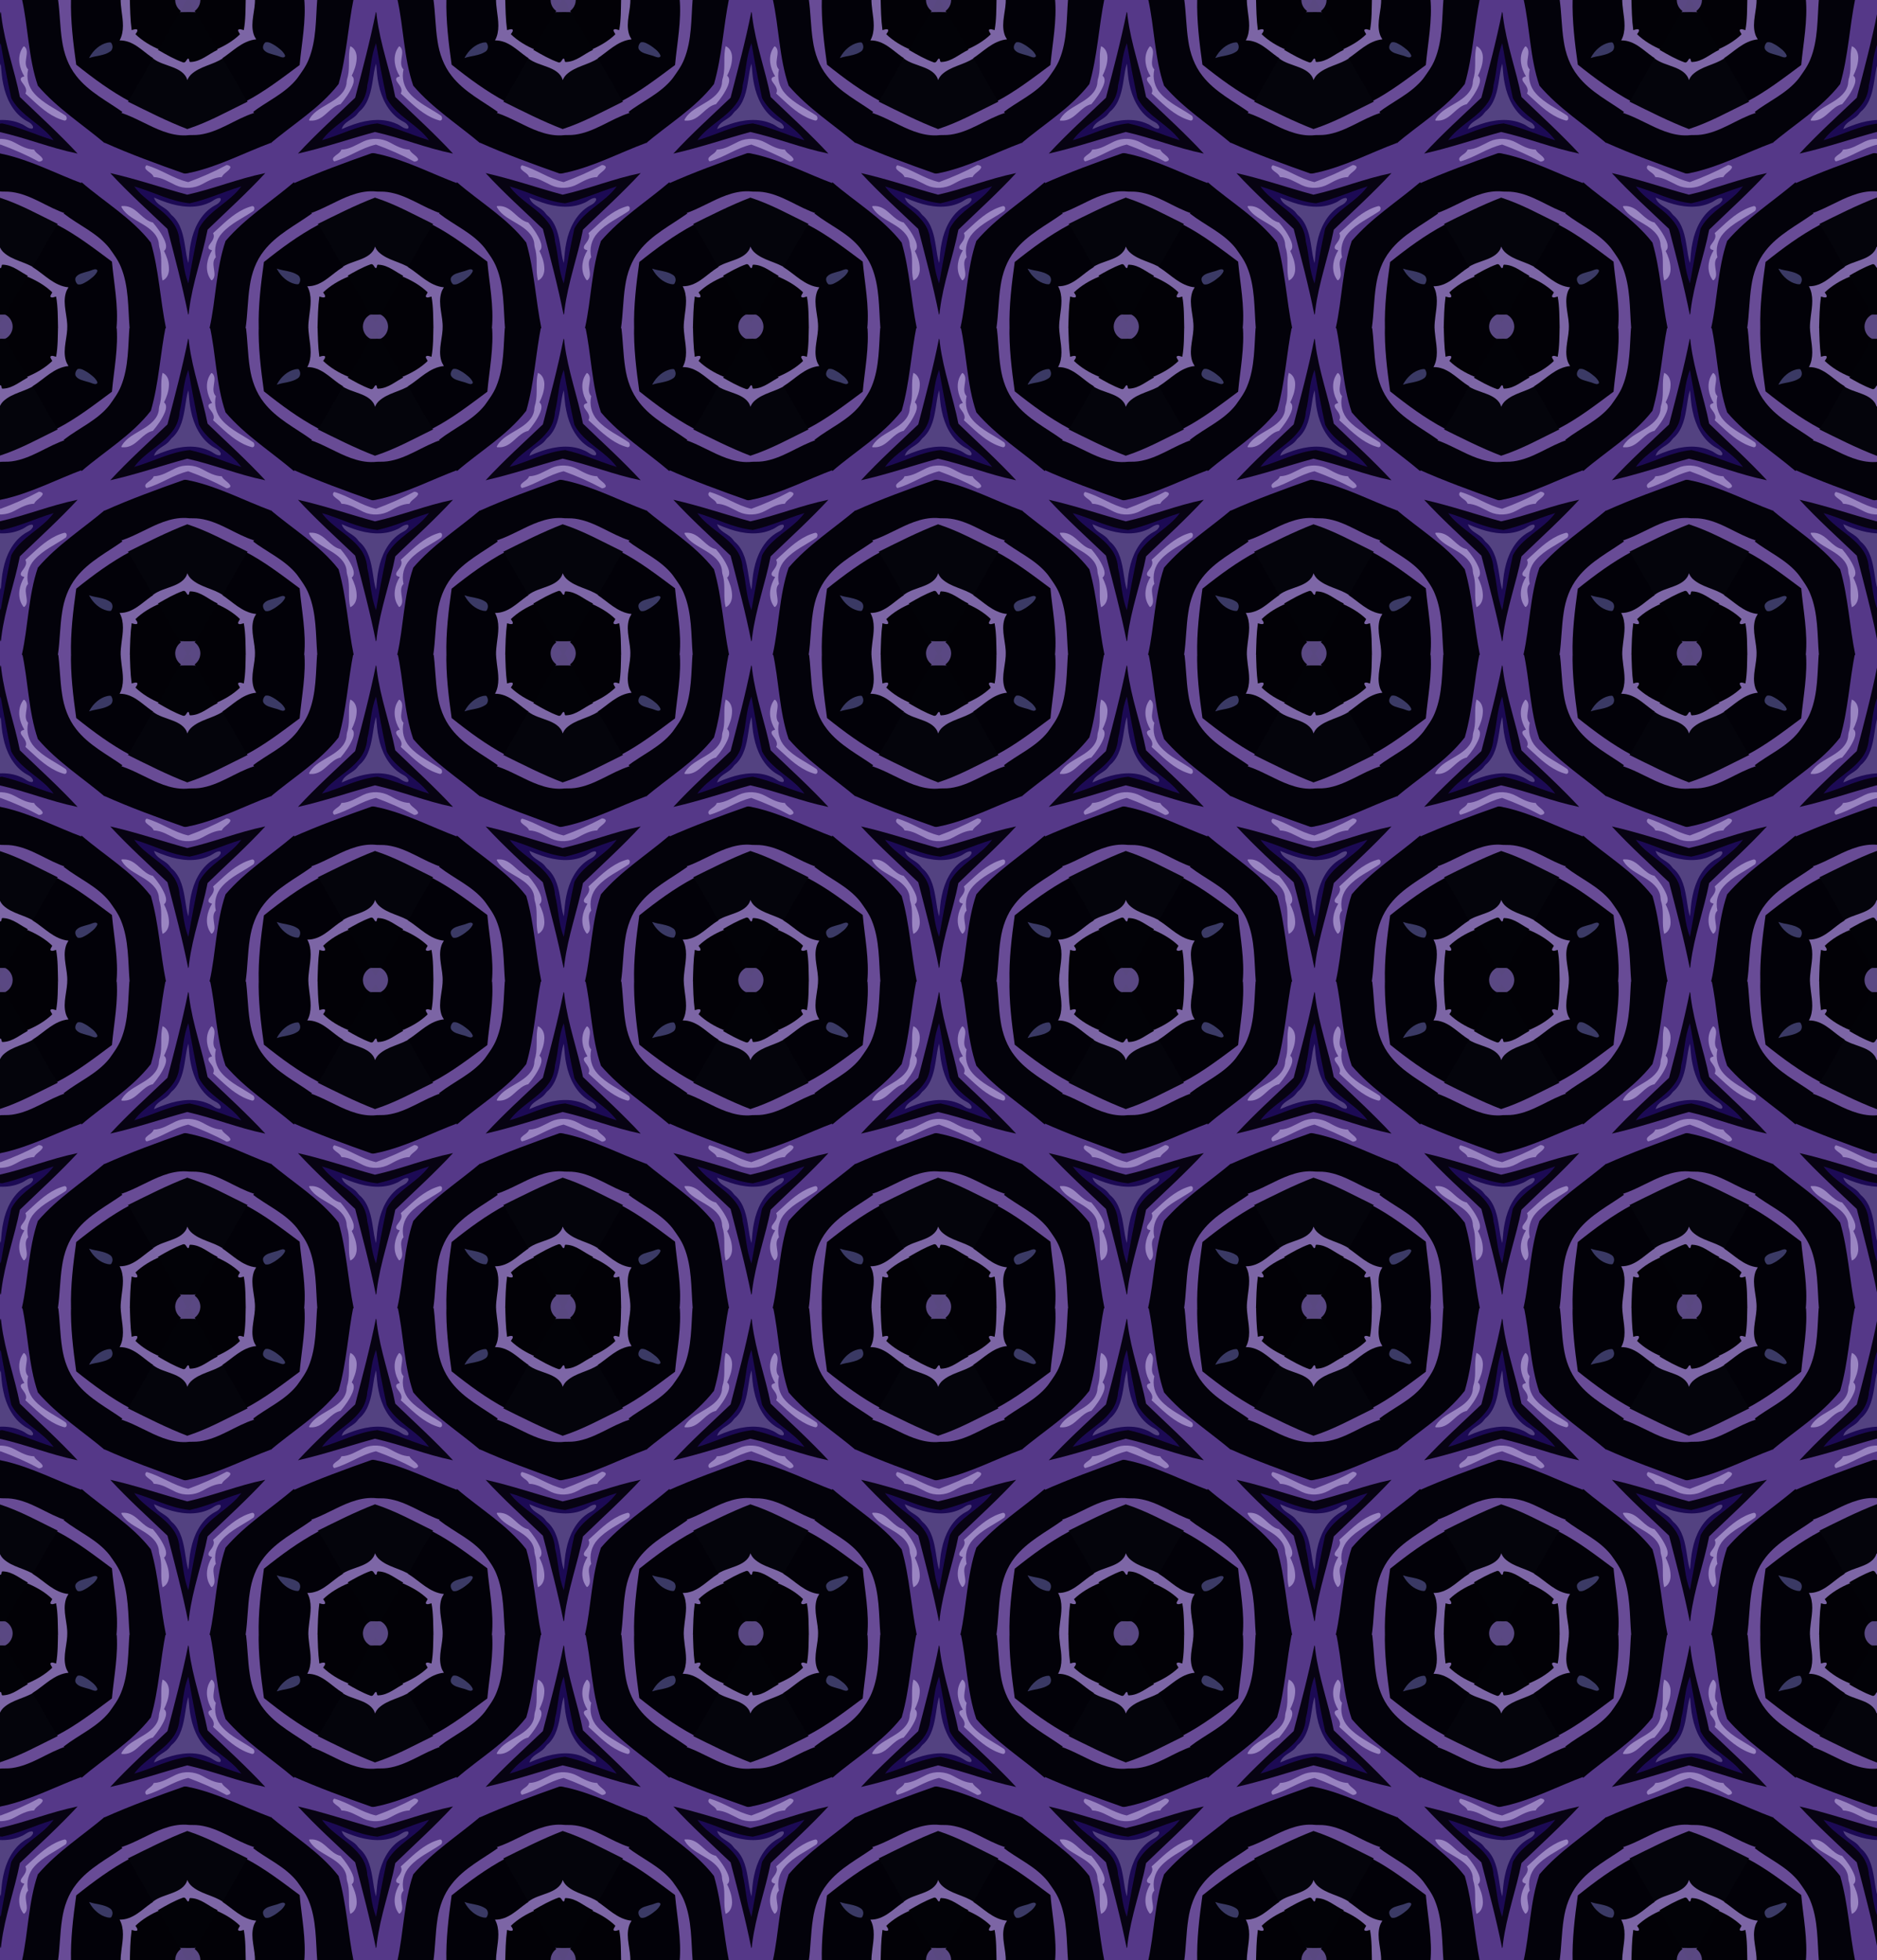 <?xml version="1.0" encoding="UTF-8" standalone="no"?>
<svg
   xmlns:dc="http://purl.org/dc/elements/1.1/"
   xmlns:cc="http://creativecommons.org/ns#"
   xmlns:rdf="http://www.w3.org/1999/02/22-rdf-syntax-ns#"
   xmlns:svg="http://www.w3.org/2000/svg"
   xmlns="http://www.w3.org/2000/svg"
   xmlns:xlink="http://www.w3.org/1999/xlink"
   xmlns:sodipodi="http://sodipodi.sourceforge.net/DTD/sodipodi-0.dtd"
   xmlns:inkscape="http://www.inkscape.org/namespaces/inkscape"
   width="800pt"
   height="835.224pt"
   viewBox="0 0 800 835.224"
   version="1.1"
   id="svg5421"
   inkscape:version="0.91 r13725"
   sodipodi:docname="BackgroundPattern157Colour5.svg">
  <sodipodi:namedview
     pagecolor="#ffffff"
     bordercolor="#666666"
     borderopacity="1"
     objecttolerance="10"
     gridtolerance="10"
     guidetolerance="10"
     inkscape:pageopacity="0"
     inkscape:pageshadow="2"
     inkscape:window-width="1600"
     inkscape:window-height="837"
     id="namedview5477"
     showgrid="false"
     fit-margin-top="0"
     fit-margin-left="0"
     fit-margin-right="0"
     fit-margin-bottom="0"
     inkscape:zoom="0.64174401"
     inkscape:cx="500"
     inkscape:cy="522.015"
     inkscape:window-x="-8"
     inkscape:window-y="-8"
     inkscape:window-maximized="1"
     inkscape:current-layer="svg5421" />
  <defs
     id="defs5479">
    <clipPath
       clipPathUnits="userSpaceOnUse"
       id="clipPath6618">
      <rect
         style="opacity:0.466;fill:#ffff00;fill-opacity:1;stroke:none;stroke-width:3.2;stroke-miterlimit:4;stroke-dasharray:none;stroke-opacity:1"
         id="rect6620"
         width="800"
         height="835.224"
         x="80"
         y="-696.02" />
    </clipPath>
  </defs>
  <g
     id="g6523"
     clip-path="url(#clipPath6618)"
     transform="translate(-80,696.02)">
    <g
       transform="matrix(0.582,0,0,0.582,-0.576,-0.539)"
       id="g6086">
      <path
         style="opacity:1;fill:#594880"
         d="m 137.836,-0.111 c -1.728,3.482 -3.434,6.973 -5.131,10.471 3.859,-0.108 7.721,-0.124 11.58,-0.021 C 142.562,6.805 140.835,3.275 139.096,-0.25 c -0.374,0.093 -1.037,-0.186 -1.26,0.139 z"
         id="path5423"
         inkscape:connector-curvature="0" />
      <path
         style="opacity:1;fill:#020207"
         d="m 135.801,9.791 c -1.21,0.228 -2.975,-0.562 -3.457,0.997 -5.863,8.685 -10.618,18.043 -15.843,27.114 6.073,3.46 12.162,7.115 18.83,9.285 1.777,0.157 2.536,-1.794 3.418,-2.918 0.708,0.833 0.03,2.887 1.582,2.531 7.123,-0.011 12.716,-5.076 18.725,-8.18 1.645,-0.377 1.489,-1.283 0.481,-2.481 -4.961,-8.893 -9.879,-17.821 -15.518,-26.308 -2.739,-0.068 -5.478,-0.082 -8.217,-0.041 z"
         id="path5425"
         inkscape:connector-curvature="0" />
      <path
         style="opacity:1;fill:#7d66a6"
         d="m 160.061,37.564 c -6.386,2.964 -11.96,8.45 -19.307,8.731 -1.679,0.461 -0.68,-2.241 -2.041,-2.546 -1.318,0.729 -1.566,3.28 -3.547,2.912 -6.483,-2.303 -12.474,-5.759 -18.412,-9.189 -1.352,2.21 -2.692,4.426 -4.014,6.654 6.729,5.26 16.259,5.212 22.48,11.227 1.605,1.63 2.506,3.856 2.846,6.123 1.177,-5.191 5.987,-8.353 10.573,-10.319 5.182,-2.366 10.814,-3.873 15.63,-7.015 -1.328,-2.23 -2.662,-4.456 -4.004,-6.678 l -0.205,0.1 z"
         id="path5427"
         inkscape:connector-curvature="0" />
      <path
         style="opacity:1;fill:#04040b"
         d="m 112.854,43.936 c -6.119,10.623 -12.201,21.268 -18.303,31.9 14.375,7.056 28.672,14.484 43.658,20.092 15.479,-4.978 29.688,-13.026 44.26,-20.1 -6.193,-10.681 -12.285,-21.42 -18.451,-32.117 -7.221,4.772 -16.548,5.708 -23.021,11.697 -1.223,1.179 -2.211,2.613 -2.828,4.199 -1.306,-5.178 -6.476,-7.904 -11.105,-9.608 -4.766,-1.884 -9.958,-3.089 -14.068,-6.308 l -0.125,0.217 -0.016,0.028 z"
         id="path5429"
         inkscape:connector-curvature="0" />
      <path
         style="opacity:1;fill:#684b95"
         d="M 182.01,75.496 C 167.572,82.515 153.468,90.482 138.137,95.424 123.28,89.705 109.075,82.449 94.807,75.404 c -1.752,2.842 -3.454,5.718 -4.963,8.697 13.966,4.624 26.19,14.111 41.013,16.14 3.539,0.579 7.126,0.206 10.666,0.059 11.028,0.399 21.134,-4.877 30.703,-9.693 4.861,-2.431 9.751,-4.841 14.943,-6.504 -1.559,-2.955 -3.211,-5.86 -4.955,-8.709 l -0.205,0.102 z"
         id="path5431"
         inkscape:connector-curvature="0" />
      <path
         style="opacity:1;fill:#03020a"
         d="m 89.982,83.838 c -4.144,7.384 -8.913,14.418 -12.674,22.016 19.253,8.583 39.096,15.826 58.973,22.773 18.355,-3.072 35.229,-11.327 52.319,-18.299 3.669,-1.519 7.355,-3.001 11.073,-4.395 -3.997,-7.567 -8.233,-15.005 -12.754,-22.273 -13.616,4.375 -25.319,13.882 -39.732,15.862 -3.326,0.51 -6.721,0.078 -10.044,0.518 -11.465,0.47 -22.02,-4.928 -32.026,-9.856 -4.903,-2.411 -9.838,-4.801 -15.033,-6.528 l -0.102,0.182 z"
         id="path5433"
         inkscape:connector-curvature="0" />
      <path
         style="opacity:1;fill:#553888"
         d="m 77.434,105.605 c -5.553,9.792 -11.676,19.261 -16.918,29.225 16.467,14.2 35.641,25.523 49.454,42.61 1.872,1.941 1.824,4.856 2.647,7.295 4.484,18.591 5.636,37.777 9.419,56.515 10.972,0 21.944,0 32.916,0 4.718,-21.08 4.674,-43.105 11.672,-63.684 14.377,-16.708 33.192,-28.566 49.854,-42.746 -5.296,-9.994 -11.356,-19.555 -17.047,-29.328 -19.314,7.181 -37.777,17.006 -57.952,21.633 -1.952,0.24 -3.998,1.235 -5.919,0.747 -19.552,-6.91 -39.068,-13.997 -58.014,-22.462 l -0.111,0.195 z m 90.154,16.725 c 0.885,0.093 2.255,0.832 1.314,1.836 -1.685,2.209 -4.495,3.413 -5.822,5.926 -5.6,0.2 -10.424,3.274 -15.274,5.714 -6.027,3.026 -13.4,2.804 -19.32,-0.377 -4.583,-2.378 -9.26,-5.081 -14.559,-5.331 -1.14,-2.841 -4.721,-3.639 -6.068,-6.295 -0.215,-1.602 1.454,-1.228 2.381,-0.764 9.813,3.262 18.526,9.567 28.715,11.725 9.653,-3.538 19.105,-7.647 28.154,-12.531 l 0.245,0.05 0.234,0.048 z m 24.424,8.082 c -12.638,13.362 -26.351,25.696 -39.477,38.529 -3.991,20.212 -11.369,39.718 -13.707,60.268 -4.06,-20.514 -9.527,-40.75 -14.797,-60.961 -13.75,-13.093 -27.862,-25.837 -40.826,-39.727 18.559,4.239 36.585,10.518 54.949,15.453 18.828,-4.177 36.811,-11.514 55.674,-15.506 -0.605,0.648 -1.211,1.296 -1.816,1.943 z m -100.504,21.875 c 5.439,-0.176 9.501,3.973 13.229,7.33 2.315,2.063 4.924,3.986 8.003,4.684 3.703,4.676 7.53,9.563 9.164,15.387 0.466,1.71 0.302,3.957 -1.516,4.805 2.605,4.965 4.617,10.718 3.47,16.367 -0.448,1.959 -1.675,3.782 -3.488,4.711 -1.747,-7.928 0.437,-16.437 -2.391,-24.232 0.173,-5.569 -3.313,-10.506 -7.699,-13.62 -5.909,-4.585 -13.433,-7.153 -18.307,-12.968 -0.502,-0.711 -1.387,-1.749 -1.395,-2.418 0.309,-0.025 0.618,-0.04 0.928,-0.045 z m 94.289,0.045 c 1.728,0.228 0.917,2.927 -0.409,3.251 -8.094,5.374 -17.529,9.443 -23.52,17.409 -3.456,4.541 -4.578,10.584 -3.366,16.121 -2.74,3.019 -1.43,7.405 -1.043,10.993 0.241,1.902 0.249,4.253 -1.449,5.521 -4.069,-5.092 -3.531,-12.303 -0.982,-17.929 0.585,-1.354 1.306,-2.645 2.094,-3.891 -1.1,-0.237 -3.328,-0.449 -2.947,-2.08 1.221,-2.891 4.421,-5.273 3.865,-8.74 -0.158,-0.768 -0.746,-1.474 0.331,-1.888 8.202,-7.419 16.346,-15.953 27.426,-18.767 z"
         id="path5435"
         inkscape:connector-curvature="0" />
      <path
         style="opacity:1;fill:#9882c0"
         d="m 166.953,121.75 c -9.032,4.877 -18.464,8.986 -28.098,12.518 -10.774,-2.44 -19.875,-9.323 -30.471,-12.312 -1.345,0.655 -1.292,2.444 -0.174,3.281 1.705,1.829 4.476,2.828 5.344,5.328 5.929,0.173 10.927,3.532 16.12,5.965 6.147,2.897 13.543,2.441 19.458,-0.811 4.46,-2.407 9.082,-5.004 14.287,-5.152 1.281,-2.872 4.735,-3.942 6.201,-6.689 0.57,-1.546 -1.625,-2.067 -2.668,-2.127 z"
         id="path5437"
         inkscape:connector-curvature="0" />
      <path
         style="opacity:1;fill:#070312"
         d="m 194.5,127.816 c -19.141,3.953 -37.338,11.421 -56.396,15.656 -18.829,-5.152 -37.324,-11.536 -56.387,-15.812 13.264,14.343 27.78,27.442 41.918,40.902 5.364,20.784 10.948,41.539 15.115,62.587 0.639,0.591 0.499,-2.509 0.766,-3.464 2.519,-19.928 9.608,-38.904 13.492,-58.568 14.19,-13.715 28.86,-26.963 42.266,-41.465 -0.258,0.055 -0.516,0.109 -0.773,0.164 z m -93.371,10.672 c 12.943,3.927 25.237,10.509 38.873,11.775 12.516,-2.645 24.168,-8.113 36.34,-11.902 -8.483,10.652 -22.056,16.255 -29.219,28.107 -1.738,2.556 -1.619,5.813 -2.428,8.714 -2.124,10.437 -4.135,20.904 -5.947,31.403 -3.291,-9.532 -3.421,-19.823 -5.857,-29.589 -0.314,-7.59 -4.704,-14.339 -10.216,-19.295 -7.142,-6.706 -15.907,-11.624 -22.06,-19.364 0.171,0.05 0.342,0.1 0.514,0.15 z"
         id="path5439"
         inkscape:connector-curvature="0" />
      <path
         style="opacity:1;fill:#03020a"
         d="m 60.613,134.645 c -4.422,7.684 -9.557,14.99 -13.092,23.154 11.048,8.605 24.665,14.201 33.451,25.461 3.347,4.724 6.816,9.459 8.736,14.977 5.146,13.741 4.515,28.616 5.69,43.013 9.049,0 18.098,0 27.146,0 -4.22,-20.796 -5.146,-42.246 -11.059,-62.693 -13.876,-17.913 -33.735,-29.521 -50.685,-44.14 -0.098,-0.129 -0.125,0.152 -0.188,0.228 z"
         id="path5441"
         inkscape:connector-curvature="0" />
      <path
         style="opacity:1;fill:#03020a"
         d="m 216,134.568 c -16.667,14.174 -35.519,26.037 -49.838,42.793 -7.03,20.638 -6.985,42.761 -11.723,63.889 8.973,0 17.947,0 26.92,0 2.268,-15.38 0.981,-31.55 7.208,-46.118 4.281,-10.042 12.328,-17.958 21.196,-24.1 6.464,-4.591 13.297,-8.634 19.748,-13.243 -4.08,-7.997 -8.644,-15.728 -13.289,-23.408 l -0.191,0.161 -0.031,0.026 z"
         id="path5443"
         inkscape:connector-curvature="0" />
      <path
         style="opacity:1;fill:#1c0a54"
         d="m 176.965,137.643 c -12.427,3.794 -24.289,9.421 -37.029,12.125 -14.255,-1.398 -27.005,-8.512 -40.65,-12.344 7.994,11.037 21.644,16.408 29.197,27.797 2.516,3.727 3.71,8.195 4.056,12.605 2.533,10.097 2.451,20.865 6.394,30.624 2.344,-13.437 4.837,-26.878 7.761,-40.184 5.246,-9.974 15.342,-15.718 23.55,-22.926 2.759,-2.382 5.308,-5.016 7.492,-7.939 -0.257,0.081 -0.513,0.161 -0.77,0.242 z m -15.191,8.762 c 1.029,0.568 -0.297,1.921 -0.775,2.504 -1.635,1.771 -4.119,2.255 -5.894,3.866 -8.833,6.411 -13.362,17.087 -15.152,27.563 -0.637,3.546 -1.008,7.137 -1.21,10.733 -2.178,-9.636 -2.115,-20.232 -7.837,-28.698 -1.252,-2.029 -3.141,-3.558 -4.706,-5.279 -2.884,-4.567 -9.209,-5.642 -11.57,-10.615 10.439,4.525 22.141,7.987 33.545,5.441 4.152,-0.862 7.946,-2.856 11.506,-5.07 0.668,-0.242 1.37,-0.516 2.094,-0.445 z"
         id="path5445"
         inkscape:connector-curvature="0" />
      <path
         style="opacity:1;fill:#534281"
         d="m 113.963,146.102 c 1.593,4.643 6.865,6.14 10.115,9.27 1.336,1.238 2.133,2.908 3.635,3.953 5.925,5.791 7.64,14.344 8.852,22.23 0.728,3.985 1.007,8.13 2.42,11.939 0.516,-5.01 0.716,-10.085 1.838,-15.031 1.989,-10.052 6.848,-20.208 15.61,-26.017 1.96,-1.336 4.484,-2.038 5.746,-4.232 0.697,-0.746 0.755,-2.454 -0.632,-2.328 -2.959,0.226 -5.025,2.715 -7.757,3.634 -9.692,4.379 -20.876,2.992 -30.656,-0.3 -3.192,-1.048 -6.287,-2.303 -9.358,-3.659 0.062,0.18 0.125,0.359 0.188,0.539 z"
         id="path5447"
         inkscape:connector-curvature="0" />
      <path
         style="opacity:1;fill:#9a85c2"
         d="m 91.029,151.801 c -1.329,-0.184 -1.415,0.449 -0.684,1.416 3.416,5.78 9.922,8.524 15.346,12.006 5.126,3.095 10.622,7.271 11.584,13.6 0.089,1.773 0.395,3.457 0.954,5.143 1.736,7.331 -0.04,15.019 1.798,22.342 3.707,-1.513 5.013,-5.889 4.657,-9.581 -0.236,-4.232 -1.776,-8.399 -3.581,-12.092 2.33,-1.651 1.498,-4.972 0.623,-7.197 -2.074,-5.007 -5.305,-9.509 -8.783,-13.6 -7.682,-1.746 -11.36,-10.511 -19.215,-11.877 -0.891,-0.152 -1.797,-0.204 -2.699,-0.16 z"
         id="path5449"
         inkscape:connector-curvature="0" />
      <path
         style="opacity:1;fill:#9a85c2"
         d="m 185.639,151.836 c -8.976,2.325 -16.299,8.453 -22.959,14.638 -1.885,1.735 -3.765,3.468 -5.668,5.178 1.659,2.788 -0.573,5.67 -2.181,7.878 -0.847,1.041 -2.003,3.048 -0.388,3.972 0.456,0.473 1.818,0.376 1.748,0.865 -3.548,5.859 -5.26,13.705 -1.685,19.949 0.569,0.653 1.139,2.589 2.041,1.516 2.462,-2.313 1.29,-6.034 0.98,-8.932 -0.379,-2.579 -0.508,-5.657 1.51,-7.635 -1.463,-6.223 0.229,-12.944 4.565,-17.653 6.327,-7.13 15.293,-10.955 23.007,-16.265 0.995,-1.116 1.019,-3.635 -0.971,-3.512 z"
         id="path5451"
         inkscape:connector-curvature="0" />
      <path
         style="opacity:1;fill:#684b96"
         d="m 47.615,157.592 c -1.667,2.789 -3.339,5.574 -5.018,8.355 14.279,7.393 27.033,17.267 39.896,26.818 1.465,16.128 4.834,32.23 3.314,48.484 3.363,0 6.727,0 10.09,0 -1.212,-14.969 -0.512,-30.559 -6.32,-44.715 -2.032,-5.113 -5.347,-9.545 -8.527,-13.978 C 72.206,171.476 58.727,165.903 47.76,157.354 l -0.13,0.214 -0.015,0.025 z"
         id="path5453"
         inkscape:connector-curvature="0" />
      <path
         style="opacity:1;fill:#684b96"
         d="m 229.045,157.506 c -11.893,8.516 -25.546,15.221 -34.709,26.987 -5.863,7.359 -9.082,16.462 -10.414,25.701 -1.606,10.294 -1.565,20.759 -3.068,31.057 3.367,0 6.733,0 10.1,0 -0.417,-16.162 1.549,-32.243 3.781,-48.217 12.499,-10.007 25.474,-19.557 39.643,-27.098 -1.708,-2.859 -3.411,-5.72 -5.111,-8.584 l -0.205,0.143 -0.016,0.011 z"
         id="path5455"
         inkscape:connector-curvature="0" />
      <path
         style="opacity:1;fill:#020108"
         d="m 42.736,165.719 c -6.321,10.239 -11.999,20.856 -18.154,31.193 7.932,4.89 14.566,12.48 24.008,14.492 0.465,0.316 2.267,-0.103 1.412,0.795 -3.554,6.35 -1.85,13.873 -0.883,20.655 0.409,2.791 0.725,5.573 0.606,8.396 12.195,0 24.391,0 36.586,0 1.523,-16.338 -1.879,-32.544 -3.342,-48.754 -12.936,-9.604 -25.758,-19.542 -40.109,-26.977 l -0.123,0.199 z m 27.9,32.859 c 1.161,-0.257 1.459,1.001 0.742,1.714 -2.614,3.596 -6.425,6.296 -10.484,8.046 -1.195,0.483 -3.118,0.903 -3.605,-0.734 -1.139,-1.61 -0.751,-4.022 1.127,-4.904 3.565,-2.06 7.834,-2.458 11.586,-4.076 0.211,-0.027 0.422,-0.042 0.635,-0.045 z"
         id="path5457"
         inkscape:connector-curvature="0" />
      <path
         style="opacity:1;fill:#020108"
         d="m 233.91,165.621 c -14.167,7.563 -27.138,17.127 -39.645,27.146 -2.243,16.059 -4.234,32.235 -3.812,48.482 12.279,0 24.557,0 36.836,0 -0.208,-9.136 3.427,-18.427 0.661,-27.463 -0.295,-0.958 -0.671,-1.891 -1.124,-2.785 7.585,-0.083 13.689,-5.242 19.348,-9.674 2.014,-1.563 4.056,-3.098 6.242,-4.414 -6.077,-10.483 -11.668,-21.258 -18.303,-31.404 l -0.203,0.111 z m -28.707,32.986 c 4.604,1.288 9.752,1.397 13.756,4.275 1.823,1.279 1.673,3.974 0.445,5.66 -5.634,0.01 -10.364,-3.982 -13.58,-8.285 -0.179,-0.402 -1.777,-2.222 -0.621,-1.65 z"
         id="path5459"
         inkscape:connector-curvature="0" />
      <path
         style="opacity:1;fill:#7c65a5"
         d="m 24.705,196.703 c -1.416,2.346 -2.698,4.766 -3.994,7.178 6.53,2.757 12.836,6.316 17.982,11.234 -0.64,1.02 -2.005,2.723 -0.805,3.814 1.186,0.617 2.59,0.072 3.793,-0.227 1.284,7.439 1.107,15.019 1.314,22.547 2.41,0 4.819,0 7.229,0 0.42,-8.682 -3.541,-17.381 -1.023,-25.932 0.437,-1.43 1.116,-2.779 1.939,-4.025 -10.45,-0.996 -17.642,-9.405 -26.086,-14.674 -0.198,-0.249 -0.265,-0.139 -0.35,0.084 z"
         id="path5461"
         inkscape:connector-curvature="0" />
      <path
         style="opacity:1;fill:#7c65a5"
         d="m 251.947,196.617 c -7.474,4.484 -13.465,11.915 -22.33,13.61 -1.18,0.23 -2.385,0.28 -3.584,0.293 3.714,6.73 2.363,14.659 1.404,21.891 -0.381,2.931 -0.699,5.88 -0.648,8.84 2.408,0 4.816,0 7.225,0 0.212,-7.525 0.29,-15.082 1.277,-22.545 1.285,0.285 3.261,1.131 4.209,-0.209 0.392,-1.243 -0.592,-2.403 -1.209,-3.389 5.202,-4.893 11.453,-8.528 18.033,-11.215 -1.369,-2.481 -2.712,-4.974 -4.158,-7.41 l -0.213,0.131 -0.006,0.004 z"
         id="path5463"
         inkscape:connector-curvature="0" />
      <path
         style="opacity:1;fill:#3b3a65"
         d="m 70.309,198.09 c -1.834,0.347 -3.53,1.342 -5.398,1.689 -2.928,0.964 -6.594,1.417 -8.432,4.191 -0.876,1.73 0.054,3.917 1.354,5.115 2.587,0.691 5.056,-1.129 7.197,-2.347 2.722,-1.934 5.769,-3.964 7.197,-7.093 0.413,-1.268 -0.908,-1.7 -1.918,-1.557 z"
         id="path5465"
         inkscape:connector-curvature="0" />
      <path
         style="opacity:1;fill:#3a3964"
         d="m 203.957,198.145 c 2.754,5.065 7.456,9.453 13.193,10.732 1.08,0.082 2.729,0.701 3.053,-0.758 1.154,-1.912 0.747,-4.591 -1.186,-5.83 -4.551,-3.051 -10.308,-2.908 -15.344,-4.689 0.094,0.182 0.189,0.363 0.283,0.545 z"
         id="path5467"
         inkscape:connector-curvature="0" />
      <path
         style="opacity:1;fill:#020106"
         d="m 20.848,203.629 c -5.702,9.193 -10.986,18.635 -16.223,28.1 3.42,1.703 5.564,5.675 5.074,9.521 11.266,0 22.531,0 33.797,0 -0.207,-7.739 -0.03,-15.541 -1.414,-23.189 -1.259,0.23 -3.147,1.308 -4.148,0.135 -0.264,-1.258 1.256,-2.349 1.256,-3.297 -5.209,-5.027 -11.598,-8.651 -18.229,-11.455 l -0.113,0.186 z"
         id="path5469"
         inkscape:connector-curvature="0" />
      <path
         style="opacity:1;fill:#020106"
         d="m 255.873,203.539 c -6.675,2.745 -13.004,6.495 -18.242,11.496 0.55,0.99 1.977,2.314 1.215,3.48 -1.288,0.526 -2.709,-0.146 -3.977,-0.459 -1.056,7.683 -1.142,15.453 -1.355,23.193 11.267,0 22.534,0 33.801,0 -0.505,-3.85 1.617,-7.77 5.055,-9.541 -5.066,-9.625 -10.839,-18.849 -16.293,-28.256 l -0.203,0.086 z"
         id="path5471"
         inkscape:connector-curvature="0" />
      <path
         style="opacity:1;fill:#5a4883"
         d="m 4.746,231.514 c -1.503,2.642 -3.328,5.119 -4.996,7.627 -0.575,2.112 0.677,2.396 2.5,2.109 2.65,0 5.301,0 7.951,0 0.48,-4.019 -1.717,-8.123 -5.326,-9.953 l -0.128,0.215 -0.001,0.002 z"
         id="path5473"
         inkscape:connector-curvature="0" />
      <path
         style="opacity:1;fill:#5a4883"
         d="m 271.908,231.406 c -3.485,1.878 -5.583,5.911 -5.096,9.844 3.479,0 6.958,0 10.438,0 0.237,-1.499 -0.098,-2.814 -1.208,-3.882 -1.39,-1.976 -2.712,-4.001 -3.917,-6.096 l -0.212,0.132 -0.004,0.003 z"
         id="path5475"
         inkscape:connector-curvature="0" />
    </g>
    <use
       height="100%"
       width="100%"
       transform="translate(160,0)"
       id="use6115"
       xlink:href="#g6086"
       y="0"
       x="0" />
    <use
       height="100%"
       width="100%"
       transform="translate(320,0)"
       id="use6181"
       xlink:href="#g6086"
       y="0"
       x="0" />
    <use
       height="100%"
       width="100%"
       transform="translate(320,0)"
       id="use6183"
       xlink:href="#use6115"
       y="0"
       x="0" />
    <use
       height="100%"
       width="100%"
       transform="translate(640,0)"
       id="use6185"
       xlink:href="#g6086"
       y="0"
       x="0" />
    <use
       height="100%"
       width="100%"
       transform="translate(640,0)"
       id="use6187"
       xlink:href="#use6115"
       y="0"
       x="0" />
    <use
       height="100%"
       width="100%"
       transform="matrix(1,0,0,-1,80,139.204)"
       id="use6189"
       xlink:href="#g6086"
       y="0"
       x="0" />
    <use
       height="100%"
       width="100%"
       transform="matrix(1,0,0,-1,80,139.204)"
       id="use6191"
       xlink:href="#use6115"
       y="0"
       x="0" />
    <use
       height="100%"
       width="100%"
       transform="matrix(1,0,0,-1,80,139.204)"
       id="use6193"
       xlink:href="#use6181"
       y="0"
       x="0" />
    <use
       height="100%"
       width="100%"
       transform="matrix(1,0,0,-1,80,139.204)"
       id="use6195"
       xlink:href="#use6183"
       y="0"
       x="0" />
    <use
       height="100%"
       width="100%"
       transform="matrix(1,0,0,-1,80,139.204)"
       id="use6197"
       xlink:href="#use6185"
       y="0"
       x="0" />
    <use
       height="100%"
       width="100%"
       transform="matrix(1,0,0,-1,0,4.3896484e-5)"
       id="use6201"
       xlink:href="#g6086"
       y="0"
       x="0" />
    <use
       height="100%"
       width="100%"
       transform="matrix(1,0,0,-1,0,4.3896484e-5)"
       id="use6203"
       xlink:href="#use6115"
       y="0"
       x="0" />
    <use
       height="100%"
       width="100%"
       transform="matrix(1,0,0,-1,0,4.3896484e-5)"
       id="use6205"
       xlink:href="#use6181"
       y="0"
       x="0" />
    <use
       height="100%"
       width="100%"
       transform="matrix(1,0,0,-1,0,4.3896484e-5)"
       id="use6207"
       xlink:href="#use6183"
       y="0"
       x="0" />
    <use
       height="100%"
       width="100%"
       transform="matrix(1,0,0,-1,0,4.3896484e-5)"
       id="use6209"
       xlink:href="#use6185"
       y="0"
       x="0" />
    <use
       height="100%"
       width="100%"
       transform="matrix(1,0,0,-1,0,4.3896484e-5)"
       id="use6211"
       xlink:href="#use6187"
       y="0"
       x="0" />
    <use
       height="100%"
       width="100%"
       transform="matrix(1,0,0,-1,0,4.3896484e-5)"
       id="use6213"
       xlink:href="#use6189"
       y="0"
       x="0" />
    <use
       height="100%"
       width="100%"
       transform="matrix(1,0,0,-1,0,4.3896484e-5)"
       id="use6215"
       xlink:href="#use6191"
       y="0"
       x="0" />
    <use
       height="100%"
       width="100%"
       transform="matrix(1,0,0,-1,0,4.3896484e-5)"
       id="use6217"
       xlink:href="#use6193"
       y="0"
       x="0" />
    <use
       height="100%"
       width="100%"
       transform="matrix(1,0,0,-1,0,4.3896484e-5)"
       id="use6219"
       xlink:href="#use6195"
       y="0"
       x="0" />
    <use
       height="100%"
       width="100%"
       transform="matrix(1,0,0,-1,0,4.3896484e-5)"
       id="use6221"
       xlink:href="#use6197"
       y="0"
       x="0" />
    <use
       height="100%"
       width="100%"
       transform="translate(0,-278.408)"
       id="use6225"
       xlink:href="#g6086"
       y="0"
       x="0" />
    <use
       height="100%"
       width="100%"
       transform="translate(0,-278.408)"
       id="use6227"
       xlink:href="#use6115"
       y="0"
       x="0" />
    <use
       height="100%"
       width="100%"
       transform="translate(0,-278.408)"
       id="use6229"
       xlink:href="#use6181"
       y="0"
       x="0" />
    <use
       height="100%"
       width="100%"
       transform="translate(0,-278.408)"
       id="use6231"
       xlink:href="#use6183"
       y="0"
       x="0" />
    <use
       height="100%"
       width="100%"
       transform="translate(0,-278.408)"
       id="use6233"
       xlink:href="#use6185"
       y="0"
       x="0" />
    <use
       height="100%"
       width="100%"
       transform="translate(0,-278.408)"
       id="use6235"
       xlink:href="#use6187"
       y="0"
       x="0" />
    <use
       height="100%"
       width="100%"
       transform="translate(0,-278.408)"
       id="use6237"
       xlink:href="#use6189"
       y="0"
       x="0" />
    <use
       height="100%"
       width="100%"
       transform="translate(0,-278.408)"
       id="use6239"
       xlink:href="#use6191"
       y="0"
       x="0" />
    <use
       height="100%"
       width="100%"
       transform="translate(0,-278.408)"
       id="use6241"
       xlink:href="#use6193"
       y="0"
       x="0" />
    <use
       height="100%"
       width="100%"
       transform="translate(0,-278.408)"
       id="use6243"
       xlink:href="#use6195"
       y="0"
       x="0" />
    <use
       height="100%"
       width="100%"
       transform="translate(0,-278.408)"
       id="use6245"
       xlink:href="#use6197"
       y="0"
       x="0" />
    <use
       height="100%"
       width="100%"
       transform="translate(0,-278.408)"
       id="use6249"
       xlink:href="#use6201"
       y="0"
       x="0" />
    <use
       height="100%"
       width="100%"
       transform="translate(0,-278.408)"
       id="use6251"
       xlink:href="#use6203"
       y="0"
       x="0" />
    <use
       height="100%"
       width="100%"
       transform="translate(0,-278.408)"
       id="use6253"
       xlink:href="#use6205"
       y="0"
       x="0" />
    <use
       height="100%"
       width="100%"
       transform="translate(0,-278.408)"
       id="use6255"
       xlink:href="#use6207"
       y="0"
       x="0" />
    <use
       height="100%"
       width="100%"
       transform="translate(0,-278.408)"
       id="use6257"
       xlink:href="#use6209"
       y="0"
       x="0" />
    <use
       height="100%"
       width="100%"
       transform="translate(0,-278.408)"
       id="use6259"
       xlink:href="#use6211"
       y="0"
       x="0" />
    <use
       height="100%"
       width="100%"
       transform="translate(0,-278.408)"
       id="use6261"
       xlink:href="#use6213"
       y="0"
       x="0" />
    <use
       height="100%"
       width="100%"
       transform="translate(0,-278.408)"
       id="use6263"
       xlink:href="#use6215"
       y="0"
       x="0" />
    <use
       height="100%"
       width="100%"
       transform="translate(0,-278.408)"
       id="use6265"
       xlink:href="#use6217"
       y="0"
       x="0" />
    <use
       height="100%"
       width="100%"
       transform="translate(0,-278.408)"
       id="use6267"
       xlink:href="#use6219"
       y="0"
       x="0" />
    <use
       height="100%"
       width="100%"
       transform="translate(0,-278.408)"
       id="use6269"
       xlink:href="#use6221"
       y="0"
       x="0" />
    <use
       height="100%"
       width="100%"
       transform="translate(0,-556.816)"
       id="use6273"
       xlink:href="#g6086"
       y="0"
       x="0" />
    <use
       height="100%"
       width="100%"
       transform="translate(0,-556.816)"
       id="use6275"
       xlink:href="#use6115"
       y="0"
       x="0" />
    <use
       height="100%"
       width="100%"
       transform="translate(0,-556.816)"
       id="use6277"
       xlink:href="#use6181"
       y="0"
       x="0" />
    <use
       height="100%"
       width="100%"
       transform="translate(0,-556.816)"
       id="use6279"
       xlink:href="#use6183"
       y="0"
       x="0" />
    <use
       height="100%"
       width="100%"
       transform="translate(0,-556.816)"
       id="use6281"
       xlink:href="#use6185"
       y="0"
       x="0" />
    <use
       height="100%"
       width="100%"
       transform="translate(0,-556.816)"
       id="use6283"
       xlink:href="#use6187"
       y="0"
       x="0" />
    <use
       height="100%"
       width="100%"
       transform="translate(0,-556.816)"
       id="use6285"
       xlink:href="#use6189"
       y="0"
       x="0" />
    <use
       height="100%"
       width="100%"
       transform="translate(0,-556.816)"
       id="use6287"
       xlink:href="#use6191"
       y="0"
       x="0" />
    <use
       height="100%"
       width="100%"
       transform="translate(0,-556.816)"
       id="use6289"
       xlink:href="#use6193"
       y="0"
       x="0" />
    <use
       height="100%"
       width="100%"
       transform="translate(0,-556.816)"
       id="use6291"
       xlink:href="#use6195"
       y="0"
       x="0" />
    <use
       height="100%"
       width="100%"
       transform="translate(0,-556.816)"
       id="use6293"
       xlink:href="#use6197"
       y="0"
       x="0" />
    <use
       height="100%"
       width="100%"
       transform="translate(0,-556.816)"
       id="use6297"
       xlink:href="#use6201"
       y="0"
       x="0" />
    <use
       height="100%"
       width="100%"
       transform="translate(0,-556.816)"
       id="use6299"
       xlink:href="#use6203"
       y="0"
       x="0" />
    <use
       height="100%"
       width="100%"
       transform="translate(0,-556.816)"
       id="use6301"
       xlink:href="#use6205"
       y="0"
       x="0" />
    <use
       height="100%"
       width="100%"
       transform="translate(0,-556.816)"
       id="use6303"
       xlink:href="#use6207"
       y="0"
       x="0" />
    <use
       height="100%"
       width="100%"
       transform="translate(0,-556.816)"
       id="use6305"
       xlink:href="#use6209"
       y="0"
       x="0" />
    <use
       height="100%"
       width="100%"
       transform="translate(0,-556.816)"
       id="use6307"
       xlink:href="#use6211"
       y="0"
       x="0" />
    <use
       height="100%"
       width="100%"
       transform="translate(0,-556.816)"
       id="use6309"
       xlink:href="#use6213"
       y="0"
       x="0" />
    <use
       height="100%"
       width="100%"
       transform="translate(0,-556.816)"
       id="use6311"
       xlink:href="#use6215"
       y="0"
       x="0" />
    <use
       height="100%"
       width="100%"
       transform="translate(0,-556.816)"
       id="use6313"
       xlink:href="#use6217"
       y="0"
       x="0" />
    <use
       height="100%"
       width="100%"
       transform="translate(0,-556.816)"
       id="use6315"
       xlink:href="#use6219"
       y="0"
       x="0" />
    <use
       height="100%"
       width="100%"
       transform="translate(0,-556.816)"
       id="use6317"
       xlink:href="#use6221"
       y="0"
       x="0" />
  </g>
</svg>
